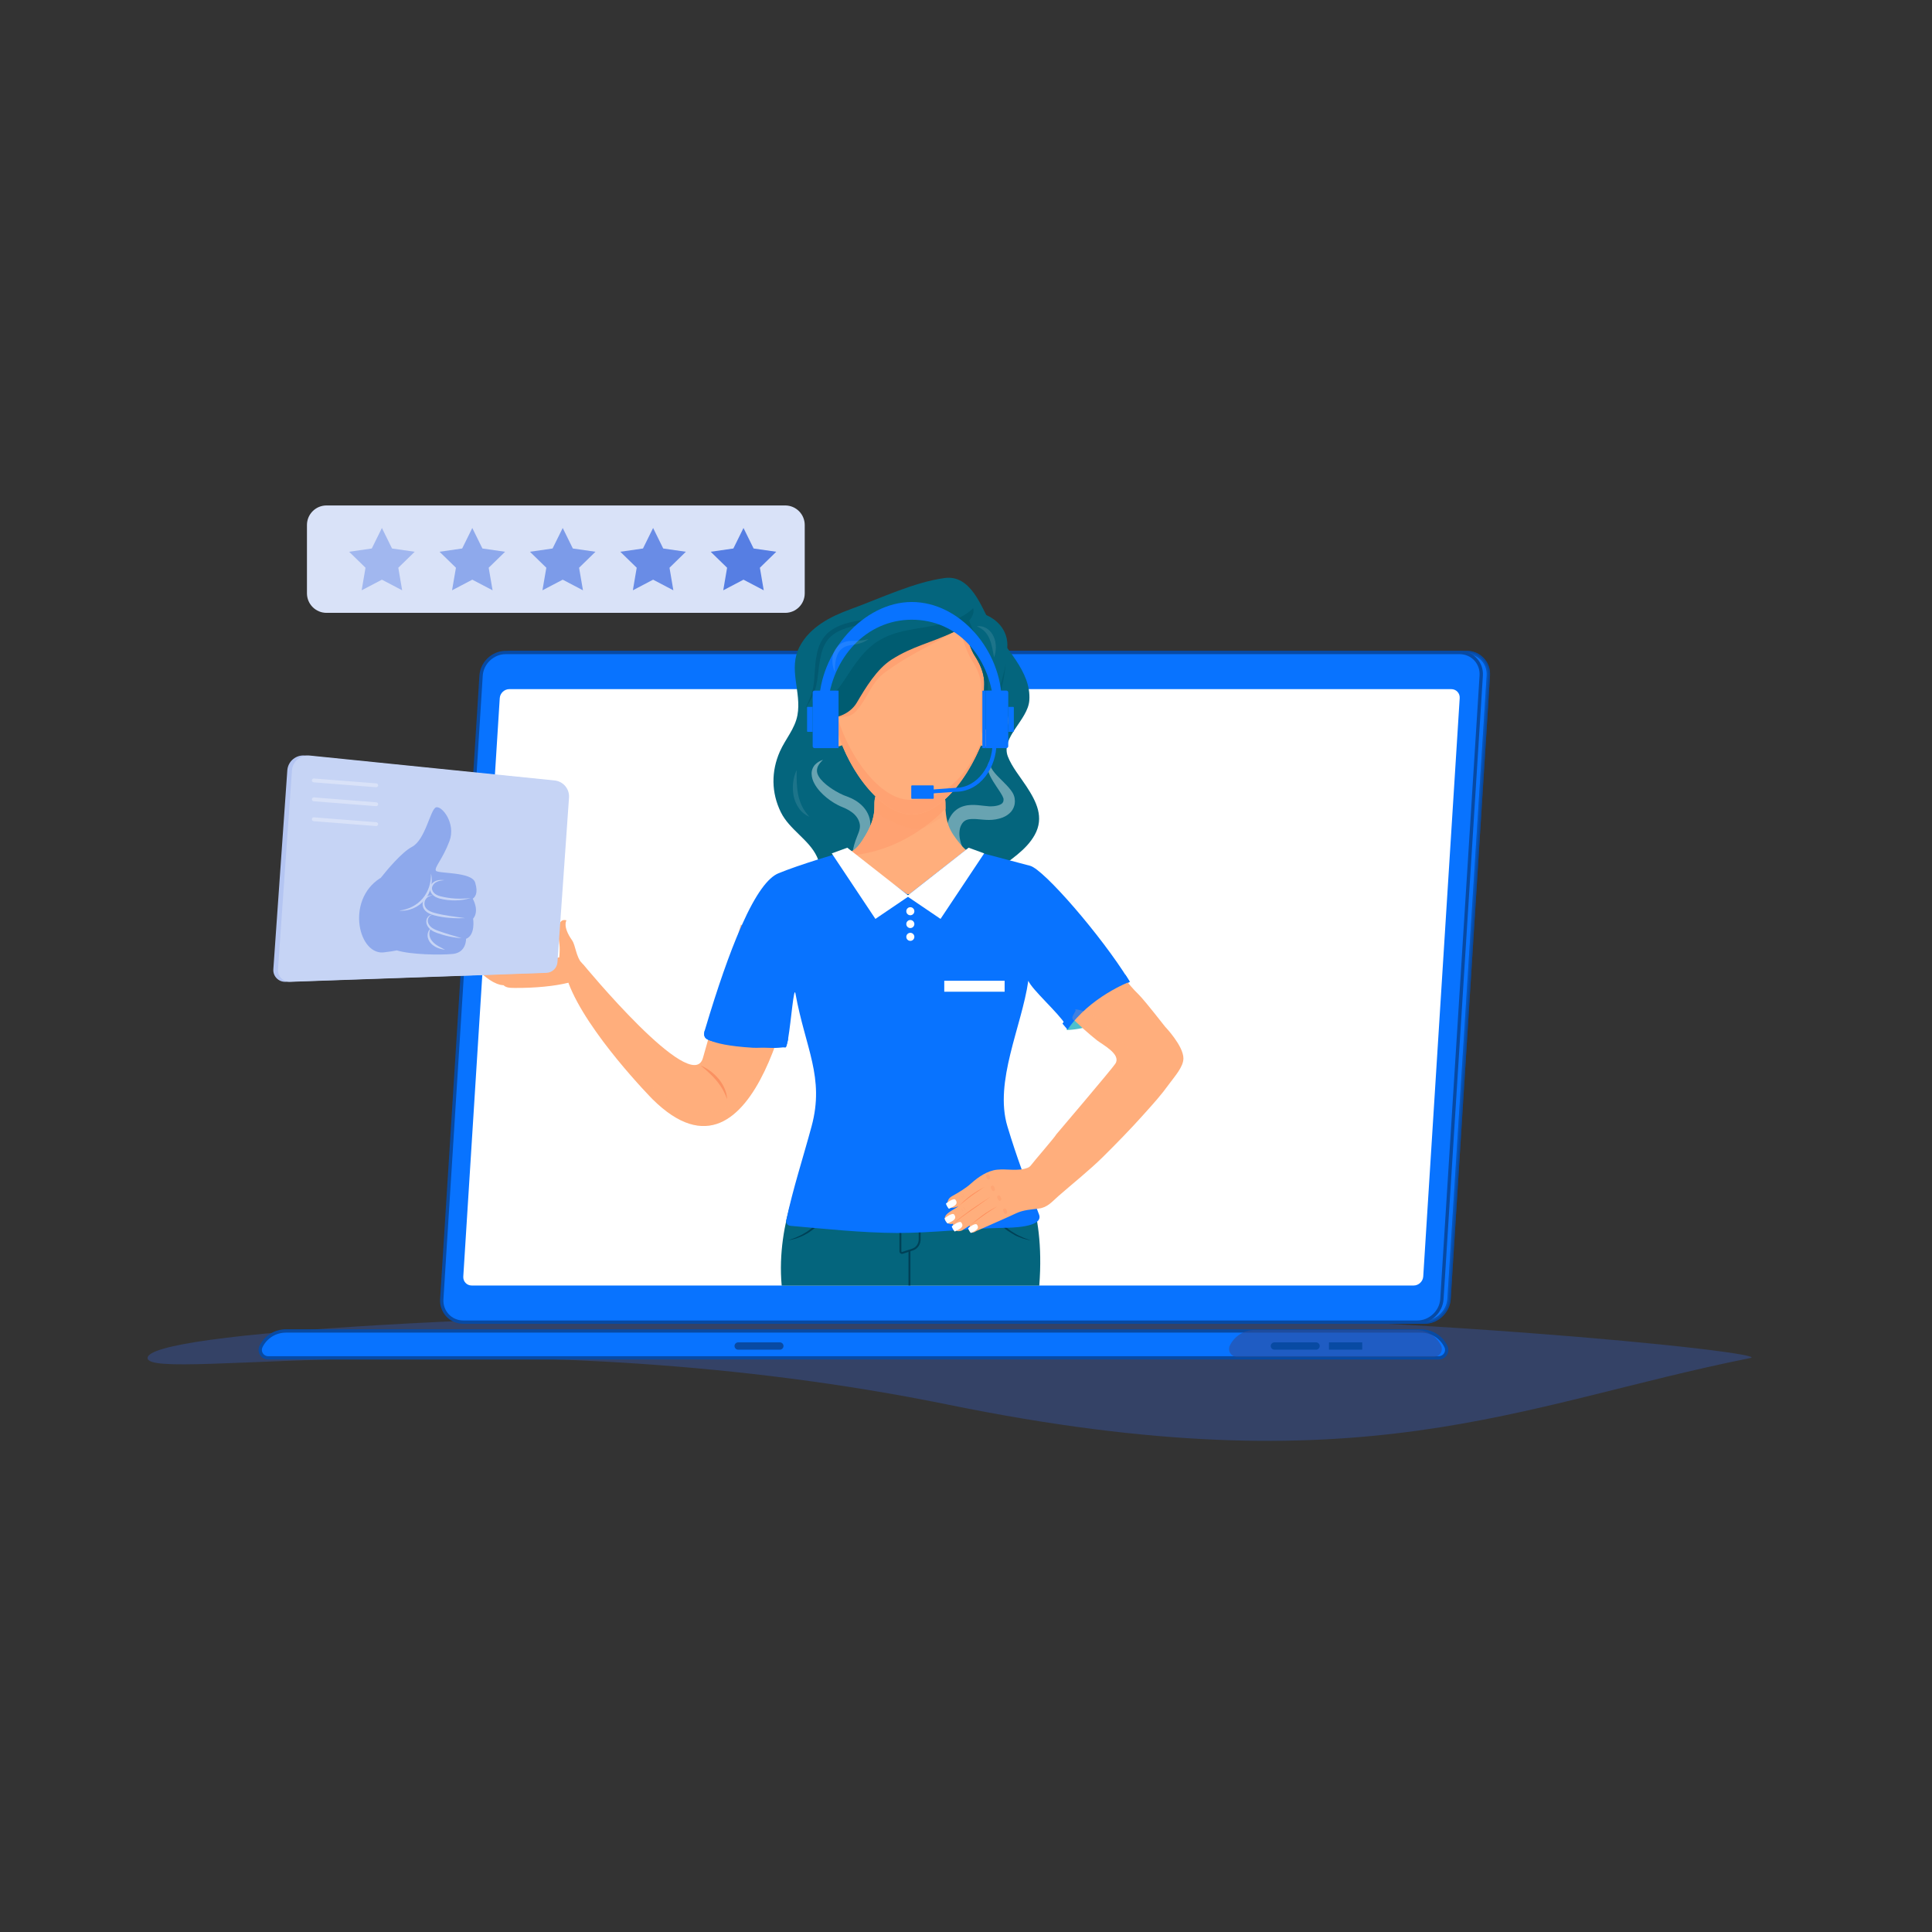<?xml version="1.0" encoding="UTF-8"?>
<svg xmlns="http://www.w3.org/2000/svg" viewBox="0 0 3710 3710">
  <rect x="0" y="0" width="3710" height="3710" fill="#333333" stroke="none"/>
  <defs>
    <style>
      .cls-1, .cls-2, .cls-3, .cls-4, .cls-5, .cls-6 {
        mix-blend-mode: multiply;
      }

      .cls-1, .cls-7 {
        opacity: .4;
      }

      .cls-8 {
        fill: #a1b7ef;
      }

      .cls-8, .cls-9, .cls-10, .cls-11, .cls-12, .cls-13, .cls-14, .cls-15, .cls-16, .cls-7, .cls-17, .cls-18, .cls-19, .cls-20, .cls-21, .cls-22, .cls-23, .cls-24, .cls-25, .cls-26, .cls-27, .cls-28, .cls-29, .cls-30, .cls-31, .cls-32, .cls-33, .cls-6, .cls-34, .cls-35 {
        stroke-width: 0px;
      }

      .cls-9 {
        fill: #004157;
      }

      .cls-10 {
        fill: #c6d4f5;
      }

      .cls-11, .cls-36, .cls-37 {
        fill: #0873ff;
      }

      .cls-12 {
        fill: #7c9be9;
      }

      .cls-13 {
        fill: #0489a8;
      }

      .cls-36, .cls-37 {
        stroke: #084aa3;
        stroke-width: 6.39px;
      }

      .cls-36, .cls-32 {
        opacity: .6;
      }

      .cls-14 {
        fill: #b4c5f2;
      }

      .cls-15, .cls-19 {
        fill: #fa9161;
      }

      .cls-16 {
        fill: #00465c;
      }

      .cls-2, .cls-6 {
        opacity: .2;
      }

      .cls-38 {
        isolation: isolate;
      }

      .cls-7 {
        fill: #3659b3;
      }

      .cls-17 {
        fill: #04657d;
      }

      .cls-18 {
        fill: #ff8957;
      }

      .cls-39, .cls-40, .cls-5 {
        fill: none;
        stroke-linecap: round;
      }

      .cls-39, .cls-5 {
        stroke: #fa9161;
        stroke-miterlimit: 10;
        stroke-width: 1.32px;
      }

      .cls-19 {
        mix-blend-mode: screen;
        opacity: .3;
      }

      .cls-40 {
        stroke: #d9e2f8;
        stroke-width: 7.39px;
      }

      .cls-20 {
        fill: #ff8e4d;
      }

      .cls-3, .cls-5 {
        opacity: .13;
      }

      .cls-21 {
        fill: #4cc0cd;
      }

      .cls-22, .cls-30 {
        fill: #fff;
      }

      .cls-23 {
        fill: #567ee3;
      }

      .cls-24 {
        fill: #698ce6;
      }

      .cls-25 {
        fill: #084aa3;
      }

      .cls-26 {
        fill: #fafafa;
      }

      .cls-27 {
        fill: #047691;
      }

      .cls-28 {
        fill: #005c71;
      }

      .cls-41 {
        opacity: .1;
      }

      .cls-29 {
        fill: #ffa272;
      }

      .cls-4 {
        opacity: .22;
      }

      .cls-30 {
        opacity: .7;
      }

      .cls-31 {
        fill: #8ea9ec;
      }

      .cls-32 {
        fill: #2f4e9c;
      }

      .cls-33 {
        fill: #ffae7c;
      }

      .cls-6 {
        fill: #ff9e6a;
      }

      .cls-34 {
        fill: #d9e2f8;
      }

      .cls-35 {
        fill: #f0967e;
      }
    </style>
  </defs>
  <g class="cls-38">
    <g id="Illustration">
      <path id="_Path_" data-name="&amp;lt;Path&amp;gt;" class="cls-7" d="M3361.24,2607.79c-447.84,89.61-742.35,252.3-1538.94,89.88-832.8-169.81-1538.94-40.24-1538.94-89.88s689-89.88,1538.94-89.88,1587.6,80.14,1538.94,89.88Z"/>
      <g>
        <path class="cls-37" d="M2735.44,2538.91H903.54c-24.38,0-43.06-19.95-41.53-44.32l75.48-1197.28c1.54-24.38,22.74-44.32,47.12-44.32h1831.9c24.38,0,43.06,19.94,41.53,44.32l-75.48,1197.28c-1.54,24.38-22.74,44.32-47.12,44.32Z"/>
        <path class="cls-36" d="M2735.44,2538.91H903.54c-24.38,0-43.06-19.95-41.53-44.32l75.48-1197.28c1.54-24.38,22.74-44.32,47.12-44.32h1831.9c24.38,0,43.06,19.94,41.53,44.32l-75.48,1197.28c-1.54,24.38-22.74,44.32-47.12,44.32Z"/>
      </g>
      <path class="cls-37" d="M2721.76,2538.91H889.87c-24.38,0-43.06-19.95-41.53-44.32l75.48-1197.28c1.54-24.38,22.74-44.32,47.12-44.32h1831.9c24.38,0,43.06,19.94,41.53,44.32l-75.48,1197.28c-1.54,24.38-22.74,44.32-47.12,44.32Z"/>
      <path class="cls-37" d="M2728.79,2555.85H549c-21.07,0-39.36,12.27-47.79,29.87-4.85,10.12,2.57,21.79,13.98,21.79h2247.4c11.42,0,18.83-11.66,13.98-21.79-8.43-17.6-26.72-29.87-47.79-29.87Z"/>
      <path class="cls-32" d="M2719.44,2553.98h-309.99c-21.07,0-39.36,12.27-47.79,29.87-4.85,10.12,2.57,21.79,13.98,21.79h377.6c11.42,0,18.83-11.66,13.98-21.79-8.43-17.6-26.72-29.87-47.79-29.87Z"/>
      <path class="cls-25" d="M2527.23,2591.77h-80c-3.87,0-7.04-3.17-7.04-7.03h0c0-3.87,3.17-7.04,7.04-7.04h80c3.87,0,7.04,3.17,7.04,7.04h0c0,3.87-3.17,7.03-7.04,7.03Z"/>
      <path class="cls-25" d="M1497.52,2591.77h-80c-3.87,0-7.04-3.17-7.04-7.03h0c0-3.87,3.17-7.04,7.04-7.04h80c3.87,0,7.03,3.17,7.03,7.04h0c0,3.87-3.17,7.03-7.03,7.03Z"/>
      <rect class="cls-25" x="2551.96" y="2577.7" width="63.92" height="14.07" rx=".6" ry=".6"/>
      <path class="cls-22" d="M889.65,2451.29l70.02-1110.69c.6-9.49,8.86-17.26,18.35-17.26h1808.86c9.49,0,16.77,7.77,16.17,17.26l-70.02,1110.69c-.6,9.49-8.86,17.26-18.35,17.26H905.82c-9.49,0-16.77-7.77-16.17-17.26Z"/>
      <path class="cls-30" d="M1897.53,1290.09c-.45,7.17-6.63,12.99-13.81,12.99s-12.62-5.82-12.17-12.99c.45-7.17,6.63-12.99,13.81-12.99s12.62,5.81,12.17,12.99Z"/>
      <path class="cls-26" d="M1828.23,1535.22c-12.14,24.62-51.26,80.92-160.74,100.9-2.99.55-6.22.04-8.71-1.7-20.52-14.31-33.17-44.47-24.21-79.46,2.47-9.63-6.82-18.13-16.01-14.33-10.86,4.5-19.97,10.09-24.15,12.8-1.7,1.11-3.03,2.59-3.98,4.39-7.96,15.08-40.37,88.74,57.43,134.17,1.55.72,3.23,1.12,4.93,1.16,57.43,1.21,159.07-10.14,223.05-125.58,2.34-4.22,1.92-9.52-1.07-13.31-7.06-8.92-19.98-17.87-29.58-23.8-5.98-3.7-13.87-1.56-16.98,4.75Z"/>
      <path class="cls-26" d="M1855.1,1838.96l-130.25-3.77c-5.75-.17-10.08-5-9.64-10.73l1.26-16.04c.45-5.74,5.52-10.29,11.27-10.13l130.25,3.77c5.75.17,10.08,5,9.63,10.73l-1.26,16.04c-.45,5.74-5.52,10.29-11.27,10.13Z"/>
      <path class="cls-34" d="M1507.77,1176.86h-880.78c-20.74,0-37.55-16.81-37.55-37.55h0v-131.14c0-20.74,16.81-37.55,37.55-37.55h880.78c20.74,0,37.55,16.81,37.55,37.55v131.14c.07,20.77-16.78,37.55-37.55,37.55Z"/>
      <g>
        <path class="cls-8" d="M733.37,1013.86l19.44,39.4,43.54,6.28-31.49,30.68,7.39,43.32-38.88-20.4-38.88,20.4,7.39-43.32-31.42-30.68,43.47-6.28,19.44-39.4Z"/>
        <path class="cls-31" d="M906.94,1013.86l19.44,39.4,43.54,6.28-31.49,30.68,7.47,43.32-38.96-20.4-38.88,20.4,7.47-43.32-31.49-30.68,43.47-6.28,19.44-39.4Z"/>
        <path class="cls-12" d="M1080.58,1013.86l19.44,39.4,43.47,6.28-31.49,30.68,7.47,43.32-38.88-20.4-38.96,20.4,7.47-43.32-31.49-30.68,43.47-6.28,19.52-39.4Z"/>
        <path class="cls-24" d="M1254.15,1013.86l19.44,39.4,43.47,6.28-31.42,30.68,7.39,43.32-38.88-20.4-38.88,20.4,7.39-43.32-31.49-30.68,43.54-6.28,19.44-39.4Z"/>
        <path class="cls-23" d="M1427.72,1013.86l19.44,39.4,43.47,6.28-31.42,30.68,7.39,43.32-38.88-20.4-38.88,20.4,7.39-43.32-31.49-30.68,43.54-6.28,19.44-39.4Z"/>
      </g>
      <path class="cls-35" d="M1736.35,1533.22c23.46,7.44,46.87-4.61,63.93-19.42.61-.53,1.18-1.11,1.78-1.65-1.43-3.86-2.44-7.92-3.15-12-16.94,14.27-39.72,25.52-62.56,18.27-8.72-2.77-17.01-7.2-24.82-12.8-5.32-3.82-10.31-7.95-15.11-12.27-.46,4.18-1.18,8.39-2.31,12.55,5.49,5.12,11.21,10.05,17.42,14.51,7.81,5.61,16.1,10.04,24.82,12.8Z"/>
      <g>
        <path class="cls-17" d="M1955.77,2243.84l-172.28-7.95h-236.35s-57.54,108.52-46.07,232.87h494.62c12.28-155.67-39.91-224.92-39.91-224.92Z"/>
        <path class="cls-9" d="M1732.08,2407.9c-.99,0-1.96-.31-2.8-.92-1.32-.96-2.11-2.53-2.11-4.21v-150.6h-.43v-3.72h41.16v131.44c0,9.85-5.96,18.42-14.83,21.34l-19.5,6.42c-.49.16-.99.24-1.49.24ZM1730.88,2252.17v150.6c0,.49.22.94.57,1.2.21.15.52.28.95.16l19.5-6.42c7.34-2.42,12.27-9.58,12.27-17.81v-127.73h-33.3Z"/>
        <g>
          <path class="cls-9" d="M1899.34,2290.49c.77,11.02,3.44,21.79,7.72,31.78,4.33,9.94,9.96,19.39,17.53,27.17,7.43,7.83,15.95,14.75,25.57,19.9,4.57,3.02,9.82,4.75,14.72,7.23,5.07,2.09,10.34,3.68,15.51,5.72-5.37-1.23-10.8-2.48-16.14-4.01-5.11-2.16-10.57-3.63-15.43-6.41-2.48-1.29-11.99-7.2-14.3-8.8-2.34-1.56-4.54-3.31-6.55-5.29-2.02-1.95-4.28-3.68-6.11-5.82-7.64-8.29-13.55-18.14-17.45-28.64-3.86-10.51-5.84-21.75-5.07-32.82Z"/>
          <path class="cls-9" d="M1593.44,2290.49c.77,11.07-1.22,22.31-5.07,32.82-3.9,10.5-9.81,20.35-17.45,28.64-1.83,2.15-4.09,3.87-6.11,5.82-2.01,1.98-4.21,3.73-6.55,5.29-2.31,1.6-4.51,3.35-6.9,4.82-2.44,1.37-4.92,2.69-7.4,3.98-4.87,2.78-10.32,4.26-15.43,6.41-5.35,1.53-10.77,2.79-16.14,4.01,5.17-2.04,10.44-3.64,15.51-5.72,4.9-2.47,10.15-4.21,14.72-7.23,9.63-5.16,18.15-12.07,25.57-19.9,7.57-7.78,13.2-17.23,17.53-27.17,4.28-9.99,6.95-20.76,7.72-31.78Z"/>
        </g>
        <rect class="cls-9" x="1744.53" y="2401.48" width="3.72" height="66.93"/>
      </g>
      <path class="cls-21" d="M2048.16,1977.89s100.77.56,117.97-84.02c0,0-92.71,4.08-117.97,84.02Z"/>
      <path class="cls-13" d="M1759.86,1746.04c0,4.27-3.47,7.74-7.74,7.74s-7.74-3.47-7.74-7.74,3.47-7.74,7.74-7.74,7.74,3.47,7.74,7.74Z"/>
      <path class="cls-27" d="M1755.9,1746.04c0,2.09-1.69,3.78-3.78,3.78s-3.78-1.69-3.78-3.78,1.69-3.78,3.78-3.78,3.78,1.69,3.78,3.78Z"/>
      <path class="cls-13" d="M1759.86,1770.64c0,4.28-3.47,7.74-7.74,7.74s-7.74-3.47-7.74-7.74,3.47-7.74,7.74-7.74,7.74,3.47,7.74,7.74Z"/>
      <path class="cls-13" d="M1759.86,1795.24c0,4.28-3.47,7.74-7.74,7.74s-7.74-3.46-7.74-7.74,3.47-7.74,7.74-7.74,7.74,3.47,7.74,7.74Z"/>
      <path class="cls-27" d="M1755.9,1770.64c0,2.09-1.69,3.78-3.78,3.78s-3.78-1.69-3.78-3.78,1.69-3.78,3.78-3.78,3.78,1.69,3.78,3.78Z"/>
      <path class="cls-27" d="M1755.9,1795.24c0,2.09-1.69,3.78-3.78,3.78s-3.78-1.69-3.78-3.78,1.69-3.78,3.78-3.78,3.78,1.69,3.78,3.78Z"/>
      <path class="cls-17" d="M1935.36,1452.61c-14.12-36.53,38.37-69.87,41.21-107.48,4.26-56.77-48.6-100.94-74.21-147.45-18.35-33.33-38.35-94.39-88.3-87.7-58.86,7.88-124.53,39.46-180.67,59.8-38.78,14.05-78.09,34.46-97.66,71.43-23.03,43.51,3.94,87.26-4.43,132.25-4.87,26.18-23.15,45.75-33.73,69.67-16.83,38.09-16.5,79.08,1.85,116.49,16.48,33.61,54.02,52.62,69.24,85.29,19.32,41.49-14.58,91.99,23.28,128.35,28.78,27.62,73.96,26.43,95.15,63.61,22.9,40.17-11.97,133.99,30.65,163.7,64.94,45.29,71.33-140.69,83.15-169.14,12.03-28.98,83.76-15.83,114.58-59.26,13.31-18.76,1.22-41.09-6.71-58.89-7.14-16.05-8.05-30,6.04-41.83,25.3-21.24,55.42-38.22,72.06-68.01,18.8-33.68,3.43-64.03-15.74-93.3-11.79-17.99-27.99-37.4-35.77-57.52Z"/>
      <g>
        <path class="cls-33" d="M1644.43,1383.81c0,27.6-17.97,49.97-40.15,49.97s-40.16-22.37-40.16-49.97,17.98-49.97,40.16-49.97,40.15,22.37,40.15,49.97Z"/>
        <path class="cls-20" d="M1626.22,1383.81c0,14.76-9.62,26.73-21.48,26.73s-21.49-11.97-21.49-26.73,9.62-26.73,21.49-26.73,21.48,11.97,21.48,26.73Z"/>
      </g>
      <g class="cls-1">
        <path class="cls-22" d="M1907.22,1457.87c-2.79,2.56-4.93,5.7-5.18,8.91-.43,3.14.59,6.2,2.21,9.1,3.28,5.78,8.14,11.05,13.18,16.23,5.04,5.21,10.43,10.3,15.71,15.92,2.68,2.79,5.29,5.77,7.86,9.15,2.49,3.49,5.26,6.99,6.91,13.29.47,1.73.5,2.84.66,4.16.11,1.31.32,2.56.3,3.92-.13,2.78-.23,5.55-1.12,8.44-1.49,5.66-4.98,11.18-9.18,14.8-4.17,3.71-8.71,6.27-13.19,8.05-4.46,1.69-8.9,2.86-13.29,3.61-4.38.73-8.74,1.08-13.11,1.1-4.55-.02-8.46-.34-12.31-.64-7.53-.69-14.45-1.46-20.4-1.17-6.01.16-10.56,1.35-13.72,3.6-3.25,1.99-6.25,6.42-8.12,11.14-1.78,4.87-2.42,10.58-2.06,16.64.48,6.05,1.89,12.36,4.09,18.53,4.41,12.39,11.87,24.22,21.57,33.82,4.87,4.81,10.49,8.81,16.76,11.84,3.15,1.45,6.5,2.63,10.02,3.22,3.54.88,7.18.79,11.01.71-6.79,3.37-15.07,4.51-23.06,3.29-8.03-1.14-15.78-4.24-22.74-8.44-13.89-8.56-25.23-20.98-32.98-35.74-3.85-7.41-6.83-15.48-8.34-24.19-1.54-8.69-1.33-18.17,1.29-27.54,1.46-4.64,3.41-9.26,6.22-13.39,2.6-4.2,6.36-8.32,10.69-11.56,8.95-6.63,19.65-8.67,28.4-8.97,8.95-.22,16.86.83,24.13,1.67,3.56.44,7.06.84,9.96.98,3.07.13,6.15-.03,9.15-.25,2.99-.29,5.81-.85,8.39-1.58,2.49-.81,4.62-1.77,6.18-2.81,1.64-1.04,2.31-2.1,3.04-3.48.45-.63.53-1.6.81-2.52.11-.49.03-1.1.09-1.65.03-.53.1-1.29.07-1.37.1-1.02-1-4.07-2.51-6.81-1.51-2.84-3.4-5.81-5.35-8.84-3.96-6.05-8.28-12.25-12.31-18.85-3.93-6.63-7.96-13.6-9.75-21.87-.86-4.06-.98-8.78.98-12.78,1.98-3.98,5.5-6.42,9.05-7.65Z"/>
      </g>
      <g class="cls-1">
        <path class="cls-22" d="M1580.45,1459c-4.05,3.88-7.71,8.03-9.83,12.52-1.97,4.56-2.44,9.01-1.15,13.17,1.15,4.16,3.58,8.11,6.65,11.78,3.06,3.67,6.66,7.1,10.53,10.28,7.77,6.35,16.51,11.94,25.5,16.54,2.26,1.11,4.5,2.25,6.74,3.21,1.12.53,2.23.93,3.35,1.39l3.54,1.28c5.67,2.08,11.27,4.65,16.71,7.87,5.39,3.27,10.58,7.33,15.13,12.27,4.48,4.98,8.31,10.89,10.7,17.37.53,1.63,1.07,3.27,1.52,4.92.36,1.68.76,3.29,1.04,5.02.61,3.47.67,7.17.3,10.75-.7,7.26-3.46,13.64-6.31,18.86-2.89,5.26-5.91,9.71-8.58,14.22-2.69,4.54-5.28,9.13-7.55,13.9-2.31,4.76-4.36,9.67-6.18,14.77-1.79,5.1-3.27,10.4-4.66,15.85-2.21-11.03-1.93-22.72.3-34.08,1.12-5.68,2.73-11.26,4.64-16.69,1.91-5.48,4.19-10.66,5.91-15.37,1.72-4.73,2.66-8.91,2.58-12.66-.05-1.9-.3-3.73-.8-5.64-.25-.97-.62-1.99-.9-2.99l-1.16-2.87c-3.43-7.4-9.62-13.53-17.66-18.33-3.97-2.45-8.36-4.53-12.95-6.37l-4.12-1.73c-1.39-.66-2.83-1.28-4.17-1.98-2.74-1.35-5.35-2.8-7.88-4.36-10.13-6.2-19.36-13.55-27.38-22.49-3.97-4.49-7.65-9.38-10.58-14.92-2.94-5.48-5.16-11.82-5.22-18.62-.2-6.8,2.76-13.56,7.06-17.95,4.36-4.44,9.58-7.14,14.9-8.91Z"/>
      </g>
      <g>
        <path class="cls-33" d="M1855.54,1383.81c0,27.6,17.99,49.97,40.16,49.97s40.16-22.37,40.16-49.97-17.98-49.97-40.16-49.97-40.16,22.37-40.16,49.97Z"/>
        <path class="cls-20" d="M1873.76,1383.81c0,14.76,9.62,26.73,21.48,26.73s21.49-11.97,21.49-26.73-9.62-26.73-21.49-26.73-21.48,11.97-21.48,26.73Z"/>
      </g>
      <g>
        <path class="cls-33" d="M1871.2,1640.15c-12.16-2.62-21.1-11.62-28.61-21-8.35-10.44-16.67-21.47-21.22-34.19-3.33-9.33-4.89-19.25-5.59-29.1-.14-1.94-.16-4.05-.17-6.26-.05-10.92.35-24.14-9.62-29.31-3.03-1.57-6.51-1.79-9.88-1.98-12.19-.69-24.37-1.38-36.56-2.07-.02-.47-.03-.91-.05-1.38-4.05.23-8.1.46-12.16.69-4.05-.23-8.1-.46-12.15-.69-.02.47-.03.91-.05,1.38-12.19.69-24.37,1.38-36.56,2.07-3.37.19-6.85.41-9.88,1.98-9.97,5.17-9.57,18.39-9.62,29.31-.01,2.21-.04,4.33-.17,6.26-1.24,17.6-8.29,33.75-17.23,48.74-8.47,14.19-18.34,30.38-35.9,33.93l-.81.17c11.76,44.76,62.62,78.49,123.86,78.49s110.72-32.91,123.29-76.83c-.31-.07-.62-.14-.93-.2Z"/>
        <path class="cls-29" d="M1815.61,1549.6c-.05-10.92.35-24.14-9.62-29.31-3.03-1.57-6.51-1.79-9.88-1.98-12.19-.69-24.37-1.38-36.56-2.07-.02-.47-.03-.91-.05-1.38-4.05.23-8.1.46-12.16.69-4.05-.23-8.1-.46-12.15-.69-.02.47-.03.91-.05,1.38-12.19.69-24.37,1.38-36.56,2.07-3.37.19-6.85.41-9.88,1.98-9.97,5.17-9.57,18.39-9.62,29.31-.01,2.21-.04,4.33-.17,6.26-1.24,17.6-8.29,33.75-17.23,48.74-8.47,14.19-18.34,30.38-35.9,33.93l-.81.17c.42,1.6,1,3.15,1.52,4.71,73.32-4.74,138.04-39.2,189.21-90.5-.03-1.1-.09-2.14-.09-3.31Z"/>
      </g>
      <path class="cls-6" d="M1757.35,1591.84c18.92,1.57,33.28-13.08,51.43-21.89l3.83-105.21c0-31.76-30.82-57.81-66.54-57.81h-5.92c-35.72,0-51.89,23.18-51.89,54.95l-5.74,98.52c20.48,14.19,53.83,29.71,74.82,31.45Z"/>
      <path class="cls-33" d="M1903.65,1362.06c-13.62,87.92-85.46,208.59-158.79,201.76-74.19-6.91-155.05-145.05-145.71-233.52,14.1-133.69,79.65-193.11,172.29-184.95,92.63,8.16,153.86,76.99,132.21,216.71Z"/>
      <path class="cls-29" d="M1857.88,1174.08c-1.8.19-3.39.65-4.81,1.3-22.24-17.29-50.06-27.25-81.64-30.03-92.65-8.17-158.19,51.26-172.29,184.95-.3,2.86-.48,5.8-.59,8.76-.02.43-.03.86-.04,1.3-.07,2.27-.08,4.55-.04,6.86.01.58.01,1.15.03,1.73.07,2.4.18,4.83.35,7.28.03.39.04.76.07,1.14.21,2.67.48,5.36.8,8.08.14,1.19.32,2.39.48,3.58.21,1.49.42,2.99.66,4.49.24,1.5.5,3.01.77,4.52.22,1.17.45,2.35.68,3.54.34,1.66.66,3.34,1.04,5.02.03.13.05.26.08.39h0c18.01,81.11,81.85,171.27,141.42,176.81,65.65,6.11,130.06-89.92,152.62-173.19.02-.08.04-.16.06-.24.8-2.97,6.32-29.63,6.37-29.96-.03.18-.1.51-.15.8,12.75-83.45-10.38-152.28-45.89-187.15ZM1744.85,1535.8c-54.81-2.27-112.87-80.29-136-156.18,4.87-7.19,20.46,3.15,36.35-15.39,23.14-27,27.06-53.43,55.61-74.15,40.53-29.43,74.22-44.85,117.15-68.75,9.04-5.04,18.6-11.97,25.91-19.9,1.87,23.8,15.44,55.97,22.18,66.24,9.8,14.94,17.19,31.47,18.32,49.52,1.05,16.66-8.03,110.26,7.03,88.81-18.61,53.25-60.94,133.35-146.56,129.8Z"/>
      <path class="cls-17" d="M1851.73,1147.87c-8.79-5.5-20.95-7.37-32.07-7.96-24.44-1.3-45.56-7.38-68.43-6.45-25.52,1.04-45.96,12.47-68.35,26.91-15.71,10.12-31.76,23.78-44.73,37.33-9.84,10.29-20.98,20.34-29.2,31.61-10.22,14.02-6.86,26.89-12.68,41.34-9.73,24.18-29.93,42.52-34.94,69.29-1.74,9.3-2.65,31.01,9.65,35.2,29.86,10.2,49.01-19.02,61.98-40.98,16.85-28.52,32.99-57.99,61.78-76.31,40.85-26.01,92.83-23.06,136.01-43.95,27.25-13.19,59.69-41.79,20.99-66.04Z"/>
      <path class="cls-17" d="M1934.24,1244.77c3.24-35.81-22.95-60.71-53.79-68.19l4.74,1.64c-53.04-16.08-25.85,62.09-13.53,80.85,9.81,14.94,17.19,31.47,18.32,49.51,1.34,21.31-13.9,168.64,26.04,39.73,12.66-40.86,14.4-61.61,18.21-103.54Z"/>
      <path class="cls-28" d="M1923.89,1305.42c-34.88,123.13-25.38-16.64-27.56-36.75-1.84-17.03-9.84-32.43-20.24-46.24-4.33-5.78-10.54-17.77-14.96-30.65,6.34-7.47,9.89-15.75,7.74-24.15-8.53,8.98-21.22,16.5-32.92,21.48-46.45,19.72-100.93,13.94-145.2,39.16-31.2,17.76-49.68,47.91-68.86,77.01-13.82,20.97-33.65,48.33-61.42,41.71-.7,10.44.73,24.83,10.51,28.15,29.86,10.2,61.26-3.71,74.23-25.66,16.85-28.52,38.3-64.66,67.09-82.98,40.85-26.01,75.27-31.71,118.45-52.6,7.85-3.8,16.1-8.89,22.98-14.78-.31,20.74,11.1,49.49,17.95,59.93,9.81,14.94,17.19,31.47,18.32,49.51,1.34,21.31-13.9,168.64,26.04,39.73,9.26-29.92,12.68-49.08,15.35-73.65-1.8,9.24-4.19,19.13-7.48,30.75Z"/>
      <g class="cls-1">
        <path class="cls-16" d="M1740.42,1157.51c-2.21,6.26-6.24,11.94-11.31,16.45-5.04,4.58-11.04,7.98-17.2,10.75-12.47,5.42-25.63,8.37-38.7,10.89-13.06,2.56-26.11,4.35-38.59,7.7-12.42,3.21-24.55,7.84-34.52,15.19-10.07,7.14-16.87,17.81-20.78,29.78-4.08,11.94-5.75,25.06-7.46,38.01-1.54,13.03-2.78,26.56-7.09,39.5-4.41,12.83-11.2,24.41-18.64,35.36,5.72-11.95,11.35-23.98,14.39-36.6,3.13-12.55,3.39-25.66,4.34-38.91.42-6.67,1.07-13.34,2.05-19.99.97-6.67,2.26-13.38,4.29-20,2.04-6.61,4.95-13.09,8.89-19.02,3.92-5.93,8.96-11.17,14.66-15.39,11.51-8.24,24.65-13.08,37.83-16.2,13.23-3.02,26.47-4.63,39.5-6.35,12.97-1.89,25.99-3.85,38.22-8.07,12.18-4.02,23.84-11.21,30.13-23.1Z"/>
      </g>
      <g class="cls-41">
        <path class="cls-22" d="M1529.89,1478.79c-.2,8.41-.19,16.53.16,24.54.45,8,1.2,15.87,2.82,23.5,1.64,7.63,4.12,14.94,7.53,21.96,3.41,7.09,8.38,13.19,13.76,19.76-7.57-3.5-14.76-8.88-19.75-16.07-5.02-7.11-8.61-15.3-10.36-23.8-1.62-8.51-2.01-17.16-1-25.61.99-8.42,3.01-16.74,6.85-24.29Z"/>
      </g>
      <path class="cls-33" d="M940.11,1881.48c21.48,14.36,33.61,10.78,36.02,7.6,2.41-3.21-18.75-16.16-40.21-30.53-21.46-14.36-41.07-25.83-43.48-22.63-.64.85,4.29,6.28,8.51,10.6,9.25,9.46,23.36,24.39,39.16,34.97Z"/>
      <path class="cls-33" d="M925.96,1813.18c13.67-.1,30.13,35.69,48.28,41.8,12.92,4.34,39.19-3.84,53.77-7.32,52.17-12.47,75.82-15.76,91.6,4.12l.16-.15s208.01,252.98,229.88,180.53l73.15-256.77,106.6,75.27s-71.37,463.8-276.67,259.78c0,0-125.54-127.48-161.24-223.34-25.66,6.44-62.86,10.3-103.31,10.02-9.03-.07-22.1.1-23.62-11.18-.24-1.87-9.21,1.27-11.42-10.61-1.6-8.54-6.85,4.83-12.68-25.85-4.01-21.06-25.46-36.21-14.49-36.29Z"/>
      <g class="cls-2">
        <path class="cls-33" d="M1146.7,1984.21c-62.61-99.05-42.52-94.49-33.48-103.62l12.09-8.53-33.83,15.04c10.6,28.74,30.8,62.93,55.22,97.11Z"/>
        <path class="cls-33" d="M1260.66,2093.27c193.73,156.08,236.43-163.5,244.74-259.55l23.99,16.94s-71.37,463.8-276.67,259.78c0,0-57.71-58.61-106.02-126.23,54.14,59.8,113.96,109.06,113.96,109.06Z"/>
      </g>
      <g>
        <path class="cls-33" d="M1074.3,1814.04c-3.13-22.97-4.86-51.93,13.53-46.75,0,0-8.29,11.44,10.68,38.3,6.81,9.65,7.14,30.73,19.45,45.46-11.52-4.13-34.79,13.06-48.14,8.1,3.71-8.42,5.95-34.25,4.47-45.1Z"/>
        <path class="cls-33" d="M956.89,1862.6c2.9,18.94,8.15,18.62,11.95,18.15,3.8-.47,4.53-16.21,1.64-35.15-2.91-18.94-8.34-33.9-12.14-33.43-1.2.14-1.68,6.06-1.94,11-.54,10.76-1.5,26.49.48,39.43Z"/>
        <path class="cls-33" d="M971.86,1872.6c-2.36,12.22,2.15,13.22,5.49,13.8,3.33.58,7.94-8.86,10.31-21.07,2.36-12.23,1.59-22.6-1.75-23.18-1.4-.24-2.95,4.2-5.33,8.91-3.24,6.45-7.36,14.48-8.72,21.54Z"/>
      </g>
      <path class="cls-11" d="M2169.44,1885.21c-4.33,3.27-8.6,6.17-12.88,8.81-.32.16-.58.37-1,.63-7.33,4.49-14.62,8.18-21.74,11.5-15.83,7.34-30.92,12.61-44.49,19.84-6.97,3.69-13.51,7.86-19.47,13.14-.05.05-.11.05-.16.16-6.02,5.28-11.45,11.66-16.31,19.79-1.54,2.61-3.03,5.43-4.42,8.47-1.18.1-1.42.13-2.59.23-14.12-23.08-64.13-66.8-71.72-84.43-12.61,87.92-65.97,193.57-40.16,279.48,9.29,30.82,18.21,57.15,26.23,79.53,12.08,33.62,28.2,71.98,34.69,90.29,8.79,24.8-56.59,24.91-67.45,25.11-69.35,1.28-136.31,9.9-205.67,9.9-69-.4-136.08-7.81-204.46-13.73-5.32-.46-9.1-5.46-8-10.68,12.82-60.57,32.55-120.72,48.65-180.41,25.44-94.25-11.98-150.19-30.93-254.84-3.06-16.83-8.34,52.4-14.04,86.07-.26,1.58-.53,3.06-.79,4.43,0,.11,0,.21-.05.26-1.53,8.02-3.11,13.03-4.64,12.77-7.55-1.37-14.88-2.53-22.01-3.48-4.96-.69-9.82-1.27-14.57-1.79-51.87-5.7-89.55-2.74-107.5-7.97-.05-.05-.16-.05-.21-.11-.11.05-.21,0-.32-.05-3.11-.95-5.54-2.11-7.39-3.75-3.9-3.27-4.91-8.18-2.69-15.57.11-.32.21-.63.26-.95,24.96-83.75,47.44-147.39,67.76-194.2,1.06-2.38,2.06-4.75,3.11-7.02,27.13-60.95,50.4-91.51,70.5-99.74,19.05-7.81,46.28-17.2,75.89-26.49,18.36-5.75,37.63-11.45,56.36-16.73l2.32,1.69,1.95,1.42,5.28,3.85,2.27,1.64,4.75,3.48,97.79,71.24,2.43,1.74,2.11-1.64,90.61-70.87,14.99-11.72,3.22-2.48,1.74-1.37c24.01,6.02,50.93,13.25,82.59,21.64,12.19,3.22,25.07,6.65,38.79,10.24,26.44,6.86,137.26,134.99,188.98,218.8.84,1.32,1.58,2.59,2.38,3.85Z"/>
      <path class="cls-11" d="M1513.53,1994.08c-.26,1.58-.53,3.06-.79,4.43,0,.11,0,.21-.05.26-1.58,6.49-3.49,12.01-3.49,12.01-8.39.84-17.3,1.71-24.64,1.55-5.17-.05-10.08-.26-14.88-.37-3.32-.05-6.54-.05-9.71,0-5.12.16-10.03.26-14.72,0-47.81-2.9-70.03-9.02-81.27-13.67-.05-.05-.16-.05-.21-.11-.11-.05-.21-.11-.32-.11-3.32-1.43-5.65-2.69-7.39-3.69-3.9-3.27-4.91-8.18-2.69-15.57.11-.32.21-.63.26-.95,3.69,1.85,8.23,3.8,13.77,5.7,20.79,7.28,55.09,14.04,106.97,12.77,5.07-.11,10.34-.32,15.83-.58,7.44-.42,15.2-.95,23.33-1.69Z"/>
      <g>
        <polygon class="cls-22" points="1860.04 1627.83 1741.52 1720.77 1806.09 1764.56 1889.89 1638.74 1860.04 1627.83"/>
        <polygon class="cls-22" points="1627.07 1627.83 1745.59 1720.77 1681.02 1764.56 1597.22 1638.74 1627.07 1627.83"/>
      </g>
      <g>
        <path class="cls-11" d="M1773.86,1524.85c-1.95,0-3.6-1.51-3.75-3.49-.15-2.07,1.41-3.87,3.49-4.03l61.05-4.43c42.75,0,71.29-43.93,71.29-84.95,0-2.08,1.68-3.76,3.76-3.76s3.76,1.68,3.76,3.76c0,44.47-30.03,92.47-78.54,92.47l-60.78,4.43c-.09,0-.18,0-.28,0Z"/>
        <rect class="cls-11" x="1749.86" y="1508.17" width="43.16" height="25.84" rx="1.46" ry="1.46"/>
        <path class="cls-11" d="M1750.89,1190.04c87.45,0,149.11,69.72,157.15,160.77,8.81,1.54,15.67,3.73,15.67-2.01,0-99.05-79.99-192.8-172.82-192.8s-177.92,97.5-177.92,196.54c0,5.74,7.84,1.35,16.48,1.65,8.04-91.06,73.99-164.15,161.44-164.15Z"/>
        <g>
          <g>
            <path class="cls-11" d="M1564.19,1326.16h39.93c.05,0,.09.04.09.09v110.29c0,.05-.04.09-.09.09h-39.93c-2,0-3.63-1.63-3.63-3.63v-103.21c0-2,1.63-3.63,3.63-3.63Z"/>
            <path class="cls-11" d="M1609.63,1326.16h-6.08c.37,0,.67.3.67.66v109.14c0,.37-.3.67-.67.67h6.08c.37,0,.66-.3.66-.67v-109.14c0-.37-.3-.66-.66-.66Z"/>
            <path class="cls-11" d="M1550.93,1357.43h9.63v47.92h-9.63c-.61,0-1.11-.5-1.11-1.11v-45.71c0-.61.5-1.11,1.11-1.11Z"/>
          </g>
          <g>
            <path class="cls-11" d="M1896.1,1326.16h39.93c.05,0,.09.04.09.09v110.29c0,.05-.04.09-.09.09h-39.93c-2,0-3.63-1.63-3.63-3.63v-103.21c0-2,1.62-3.63,3.63-3.63Z" transform="translate(3828.6 2762.79) rotate(180)"/>
            <path class="cls-11" d="M1887.06,1326.16h6.08c-.37,0-.66.3-.66.66v109.14c0,.37.3.67.66.67h-6.08c-.37,0-.66-.3-.66-.67v-109.14c0-.37.3-.66.66-.66Z"/>
            <path class="cls-11" d="M1937.24,1357.43h9.63v47.92h-9.63c-.61,0-1.11-.5-1.11-1.11v-45.71c0-.61.5-1.11,1.11-1.11Z" transform="translate(3883 2762.79) rotate(180)"/>
          </g>
        </g>
      </g>
      <g>
        <path class="cls-22" d="M1755.83,1749.82c0,4.27-3.47,7.74-7.74,7.74s-7.74-3.47-7.74-7.74,3.47-7.74,7.74-7.74,7.74,3.47,7.74,7.74Z"/>
        <path class="cls-22" d="M1751.87,1749.82c0,2.09-1.69,3.78-3.78,3.78s-3.78-1.69-3.78-3.78,1.69-3.78,3.78-3.78,3.78,1.69,3.78,3.78Z"/>
        <path class="cls-22" d="M1755.83,1774.42c0,4.27-3.47,7.74-7.74,7.74s-7.74-3.47-7.74-7.74,3.47-7.74,7.74-7.74,7.74,3.47,7.74,7.74Z"/>
        <path class="cls-22" d="M1755.83,1799.02c0,4.28-3.47,7.74-7.74,7.74s-7.74-3.46-7.74-7.74,3.47-7.74,7.74-7.74,7.74,3.47,7.74,7.74Z"/>
        <path class="cls-22" d="M1751.87,1774.42c0,2.09-1.69,3.78-3.78,3.78s-3.78-1.69-3.78-3.78,1.69-3.78,3.78-3.78,3.78,1.69,3.78,3.78Z"/>
        <path class="cls-22" d="M1751.87,1799.02c0,2.09-1.69,3.78-3.78,3.78s-3.78-1.69-3.78-3.78,1.69-3.78,3.78-3.78,3.78,1.69,3.78,3.78Z"/>
      </g>
      <g class="cls-41">
        <path class="cls-22" d="M1875.83,1202.84c6.53-1.39,13.67.48,19.52,4.32,5.97,3.79,10.38,9.77,13.06,16.09,1.5,3.16,2.23,6.49,3,9.79.59,3.32.84,6.67.93,9.98-.14,3.31-.31,6.61-.81,9.83-.72,3.22-1.41,6.41-2.51,9.51-.9-3.23-1.4-6.37-1.92-9.48-.55-3.1-1.33-6.12-1.77-9.13-.84-2.94-1.41-5.89-2.25-8.73-.97-2.78-1.69-5.64-2.96-8.21-2.23-5.28-5.16-10.11-9.16-14.19-4.04-4.02-9.01-7.43-15.14-9.79Z"/>
      </g>
      <g class="cls-41">
        <path class="cls-22" d="M1603.25,1291.29c-3.8-8.5-5.44-18.02-4.58-27.71.38-4.86,1.77-9.73,3.96-14.37,2.3-4.59,5.84-8.7,10.07-11.81,4.28-3.06,9.21-4.96,14.12-5.87,4.9-.88,9.97-.91,14.19-.84,8.83-.15,17.61-1.01,26.6-3.33-7.38,5.75-16.7,8.87-25.97,10.35-4.85.8-8.94.98-12.93,2.16-3.97,1.05-7.66,2.62-10.78,4.88-6.41,4.34-10.28,11.72-12.34,19.98-1.99,8.31-2.49,17.31-2.34,26.55Z"/>
      </g>
      <rect class="cls-22" x="1813.26" y="1883.36" width="115.92" height="21.03"/>
      <path class="cls-15" d="M1345.49,2045.99c25.68,11.17,49.16,35.71,50.82,64.74-2.48-6.71-5.3-13.04-8.75-19.01-10.35-18.08-26.19-32.48-42.06-45.74h0Z"/>
      <path class="cls-33" d="M2237.14,1971.3c-67.7-86.09-39.91-46.03-76.73-90.81-15.46,8.27-66.23,38.91-105.06,70.18.34.4.68.71,1.02,1.11,13.84,15.26,33.93,33.08,50.15,45.95,9.97,7.85,47,26.7,35.42,44.68-6.53,10.12-113.54,135.89-113.54,135.89-2.38,4.96-44.09,52.99-47.38,57.81-1.91,2.8-4.29,5.09-7.49,6.33-19,7.32-39.56,1.61-59.22,3.74-18.34,1.98-36.01,14.13-49.44,26.26-10.71,9.68-24.47,17.75-37.05,24.74-14.68,8.16-9.58,30.21,12.83,18.9-6.88,6.46-29.49,14.07-26.02,25.91,0,0,3.2,10.92,15.45,7.89,0,0-.06,19.68,17.23,12.97l14.98-9.7s-3.82,21.63,12.66,10.77c14.93-6.57,29.85-13.16,44.76-19.76,10.64-4.72,21.28-9.44,31.8-14.4,13.56-6.4,28.56-7.1,43.21-8.94,17.09-2.15,25.84-13.62,37.82-24.1,26.54-23.22,59.94-49.89,85.24-74.91,24.71-24.44,54.04-54.47,77.17-80.4,21.69-24.32,32.76-35.9,51.97-62.25,8.78-12.04,25.81-30.91,25.61-47.03-.3-24.36-35.39-60.82-35.39-60.82Z"/>
      <path class="cls-22" d="M1816.79,2310.87c1.55-1.38,14.85-11.08,17.94-7.04,7.4,9.68-5.99,13.77-12.28,17.29-.99.55-6.93-9.13-5.66-10.26Z"/>
      <path class="cls-22" d="M1814.21,2339.21c1.55-1.38,14.86-11.08,17.94-7.04,7.4,9.69-5.99,13.77-12.28,17.29-.99.55-6.93-9.13-5.67-10.25Z"/>
      <path class="cls-22" d="M1827.95,2354.57c1.55-1.38,14.86-11.08,17.94-7.04,7.4,9.69-5.99,13.77-12.28,17.29-.99.55-6.93-9.13-5.67-10.25Z"/>
      <path class="cls-22" d="M1859.34,2358.12c1.43-1.28,13.75-10.26,16.61-6.51,6.85,8.97-5.54,12.75-11.37,16.01-.91.51-6.42-8.45-5.25-9.49Z"/>
      <path class="cls-18" d="M1830.08,2349.88c11.28-9.69,23.18-18.63,35.25-27.33,12.32-8.32,24.58-16.72,37.18-24.62-11.96,8.83-24.38,17-36.43,25.7-12.32,8.3-24.02,17.44-36,26.25Z"/>
      <path class="cls-18" d="M1863.16,2352.56c8.05-6.73,16.13-13.38,24.63-19.59,8.6-6.05,17.64-11.4,26.91-16.32-8.71,5.85-17.69,11.25-26.15,17.39-4.29,2.98-8.41,6.21-12.62,9.33-4.19,3.14-8.45,6.21-12.77,9.19Z"/>
      <path class="cls-18" d="M1840.65,2316.08c7.57-7.21,15.25-14.32,23.69-20.6,8.52-6.13,17.49-11.53,26.66-16.57-8.59,5.96-17.52,11.42-25.88,17.63-4.23,3.03-8.26,6.34-12.29,9.66-4.02,3.33-8.07,6.64-12.18,9.88Z"/>
      <path class="cls-11" d="M2169.44,1885.21s-5.28-9.29-8.64-13.77c-19.39,8.1-44.55,20.36-65.94,37.21-24.64,19.42-41.4,37.86-54.62,56.99,5.36,6.26,9.14,10.89,9.7,11.57,42.87-63.09,119.5-92.01,119.5-92.01Z"/>
      <g class="cls-4">
        <path class="cls-33" d="M1982.55,2236.49c60.6-68.48,134.03-133.09,183.77-191.97,7.02-8.31,9.57-16.42,3.15-25.94-21.02-31.19-67.17-78.33-106.64-80.61,9.11.53-8.25,13.76-2.35,19.86,14.97,15.46,55.15,45.25,72.34,58.16,3.7,2.78,7.52,5.7,9.61,9.83,4.51,8.91-.58,19.54-6.1,27.86-15.42,23.23-35.14,42.21-53.76,62.72-8.83,9.73-17,20.14-25.49,30.18-21.2,25.04-41.82,50.16-62.45,75.87-7.61,9.49-15.98,17.29-25.58,24.78,4.56-3.53,9.7-6.44,13.51-10.74Z"/>
      </g>
      <g class="cls-3">
        <path class="cls-39" d="M1841.86,2298.76c.4,1.21.8,2.43,1.21,3.64"/>
        <path class="cls-39" d="M1845.99,2296.71c.67,1.35,1.35,2.69,2.02,4.04"/>
        <path class="cls-39" d="M1848.41,2293.48c.94,1.62,1.89,3.23,2.83,4.85"/>
      </g>
      <path class="cls-5" d="M1846.39,2321.77c.94,1.08,1.89,2.16,2.83,3.23"/>
      <path class="cls-5" d="M1850.18,2318.44c.93,1.36,1.86,2.71,2.8,4.07"/>
      <path class="cls-19" d="M1893.67,2259.14c-1.67-2.91,2.58-6.06,4.92-3.77,1.05,1.02,1.69,2.4,2.18,3.82.34.98.61,2.03.47,3.1-.14,1.07-.76,2.19-1.75,2.66-3.14,1.5-5.26-3.73-5.82-5.81"/>
      <path class="cls-19" d="M1902.89,2281.23c-1.67-2.91,2.58-6.06,4.92-3.77,1.05,1.02,1.69,2.4,2.18,3.82.34.98.61,2.03.47,3.1-.14,1.07-.76,2.19-1.75,2.66-3.14,1.5-5.26-3.73-5.81-5.81"/>
      <path class="cls-19" d="M1915.07,2300c-1.67-2.91,2.58-6.06,4.92-3.77,1.05,1.02,1.69,2.4,2.18,3.82.34.98.61,2.03.47,3.1s-.76,2.19-1.75,2.66c-3.14,1.5-5.26-3.73-5.82-5.81"/>
      <path class="cls-19" d="M1926.39,2325.06c-1.67-2.91,2.58-6.06,4.92-3.77,1.05,1.02,1.69,2.4,2.18,3.82.34.98.61,2.03.47,3.1s-.76,2.19-1.75,2.66c-3.14,1.5-5.26-3.73-5.81-5.81"/>
      <g>
        <path class="cls-14" d="M548.16,1885.39l492.17-17.22c11.26-.41,20.41-9.24,21.22-20.48l22.18-316.09c1.16-16.65-11.11-31.22-27.72-32.9l-470.36-47.83c-16.93-1.76-32.08,10.55-33.84,27.48-.04.35-.07.7-.09,1.05l-26.83,381.88c-.96,13.31,9.91,24.54,23.29,24.1Z"/>
        <path class="cls-10" d="M557.1,1885.39l492.17-17.22c11.26-.41,20.41-9.24,21.22-20.48l22.18-316.09c1.16-16.65-11.11-31.22-27.72-32.9l-470.36-47.83c-16.93-1.76-32.08,10.55-33.84,27.48-.04.35-.07.7-.09,1.05l-26.83,381.88c-.96,13.31,9.91,24.54,23.29,24.1Z"/>
        <path class="cls-40" d="M722.39,1508.02l-119.75-9.39M722.39,1544.39l-119.75-9.46M722.39,1582.6l-119.75-9.39"/>
        <g>
          <path class="cls-31" d="M907.79,1725.72c3.84-2.74,11.24-9.68,4.66-30.97-6.58-21.29-71.93-16.63-75.4-22.84-3.47-6.21,12.79-21.66,25.95-56.48,13.16-34.82-15.08-69.26-25.95-64.98s-20.11,62.32-46.05,75.84c-19.07,9.98-47.01,43.24-60.39,60.1-.15,0-.37-.07-.52-.07-67.49,42.8-41.1,151.84,9.68,142.15,8.72-1.03,16.34-2.22,22.32-3.47,25.36,8.06,82.87,9.39,107.78,6.8,25.95-2.74,25.13-28.98,25.13-28.98,18.55-7.32,13.53-38.66,13.53-38.66,12.79-15.67-.74-38.44-.74-38.44Z"/>
          <g>
            <path class="cls-10" d="M903.87,1724.46c-9.54,3.03-19.66,4.44-29.72,4.58-10.13.15-20.18-1.03-30.16-3.62-4.95-1.48-10.13-3.7-13.9-7.98-1.85-2.07-3.25-4.58-3.99-7.39-.74-2.81-.52-5.84.52-8.5,2.07-5.32,6.8-8.94,11.75-10.5,5.03-1.55,10.2-1.48,15.15-.81-4.95.37-9.98.96-14.34,2.96-4.29,1.85-7.84,5.4-9.17,9.54-1.33,4.14.22,8.57,3.25,11.75,2.96,3.25,7.32,5.17,11.9,6.43,9.31,2.51,19.15,3.92,28.98,4.51,9.91.59,19.81.22,29.72-.96ZM893.08,1763.12c-9.83.37-19.66.3-29.42-.52-9.83-.74-19.66-2.22-29.27-4.73-4.8-1.33-9.76-2.96-14.12-5.99-4.36-2.96-8.06-7.84-8.57-13.31-.67-5.4,1.18-11.01,5.03-14.64s9.24-5.25,14.12-4.29c-4.88.07-9.54,2.29-12.42,5.84-2.96,3.47-3.92,8.21-3.1,12.49.81,4.29,3.62,7.84,7.47,10.2,3.77,2.44,8.28,3.99,12.86,5.17,9.31,2.51,18.85,4.14,28.46,5.62,9.54,1.48,19.29,2.59,28.98,4.14ZM886.35,1801.49c-7.98-.37-15.89-1.55-23.73-3.25-7.84-1.63-15.52-3.92-23.14-6.58-3.77-1.4-7.69-3.03-11.16-5.54-3.47-2.51-6.51-5.77-8.28-9.83-1.77-3.92-2.07-8.87-.07-12.79,1.85-3.84,5.77-6.87,9.83-6.73-3.92.96-6.65,4.14-7.76,7.61-1.18,3.47-.44,7.17,1.26,10.35,3.47,6.43,10.42,9.98,17.74,12.57,7.39,2.66,14.93,5.1,22.47,7.39,0,0,22.84,6.8,22.84,6.8Z"/>
            <path class="cls-10" d="M854.79,1823.96c-5.03-.74-9.91-1.92-14.64-3.84-4.73-1.92-9.24-4.88-12.86-8.8-3.55-3.99-6.14-9.17-6.21-14.71-.15-5.4,2.14-11.01,6.43-13.82-2.88,4.21-3.55,9.02-2.81,13.53.74,4.44,2.96,8.5,6.06,11.9,3.03,3.47,6.87,6.21,11.01,8.65,4.14,2.44,8.65,4.51,13.01,7.1ZM827.51,1677.37c.37,8.87-.89,17.59-3.55,25.8-2.74,8.13-6.87,15.82-12.42,22.25-5.47,6.51-12.42,11.75-20.03,15.75-7.8,3.94-16.23,6.47-24.91,7.47,8.87.89,18.04-.67,26.46-4.21,8.49-3.53,16.03-9,22.03-15.97,5.99-7.02,10.2-15.38,12.42-24.25,2.07-8.87,2.29-18.26,0-26.83Z"/>
          </g>
        </g>
      </g>
    </g>
  </g>
</svg>